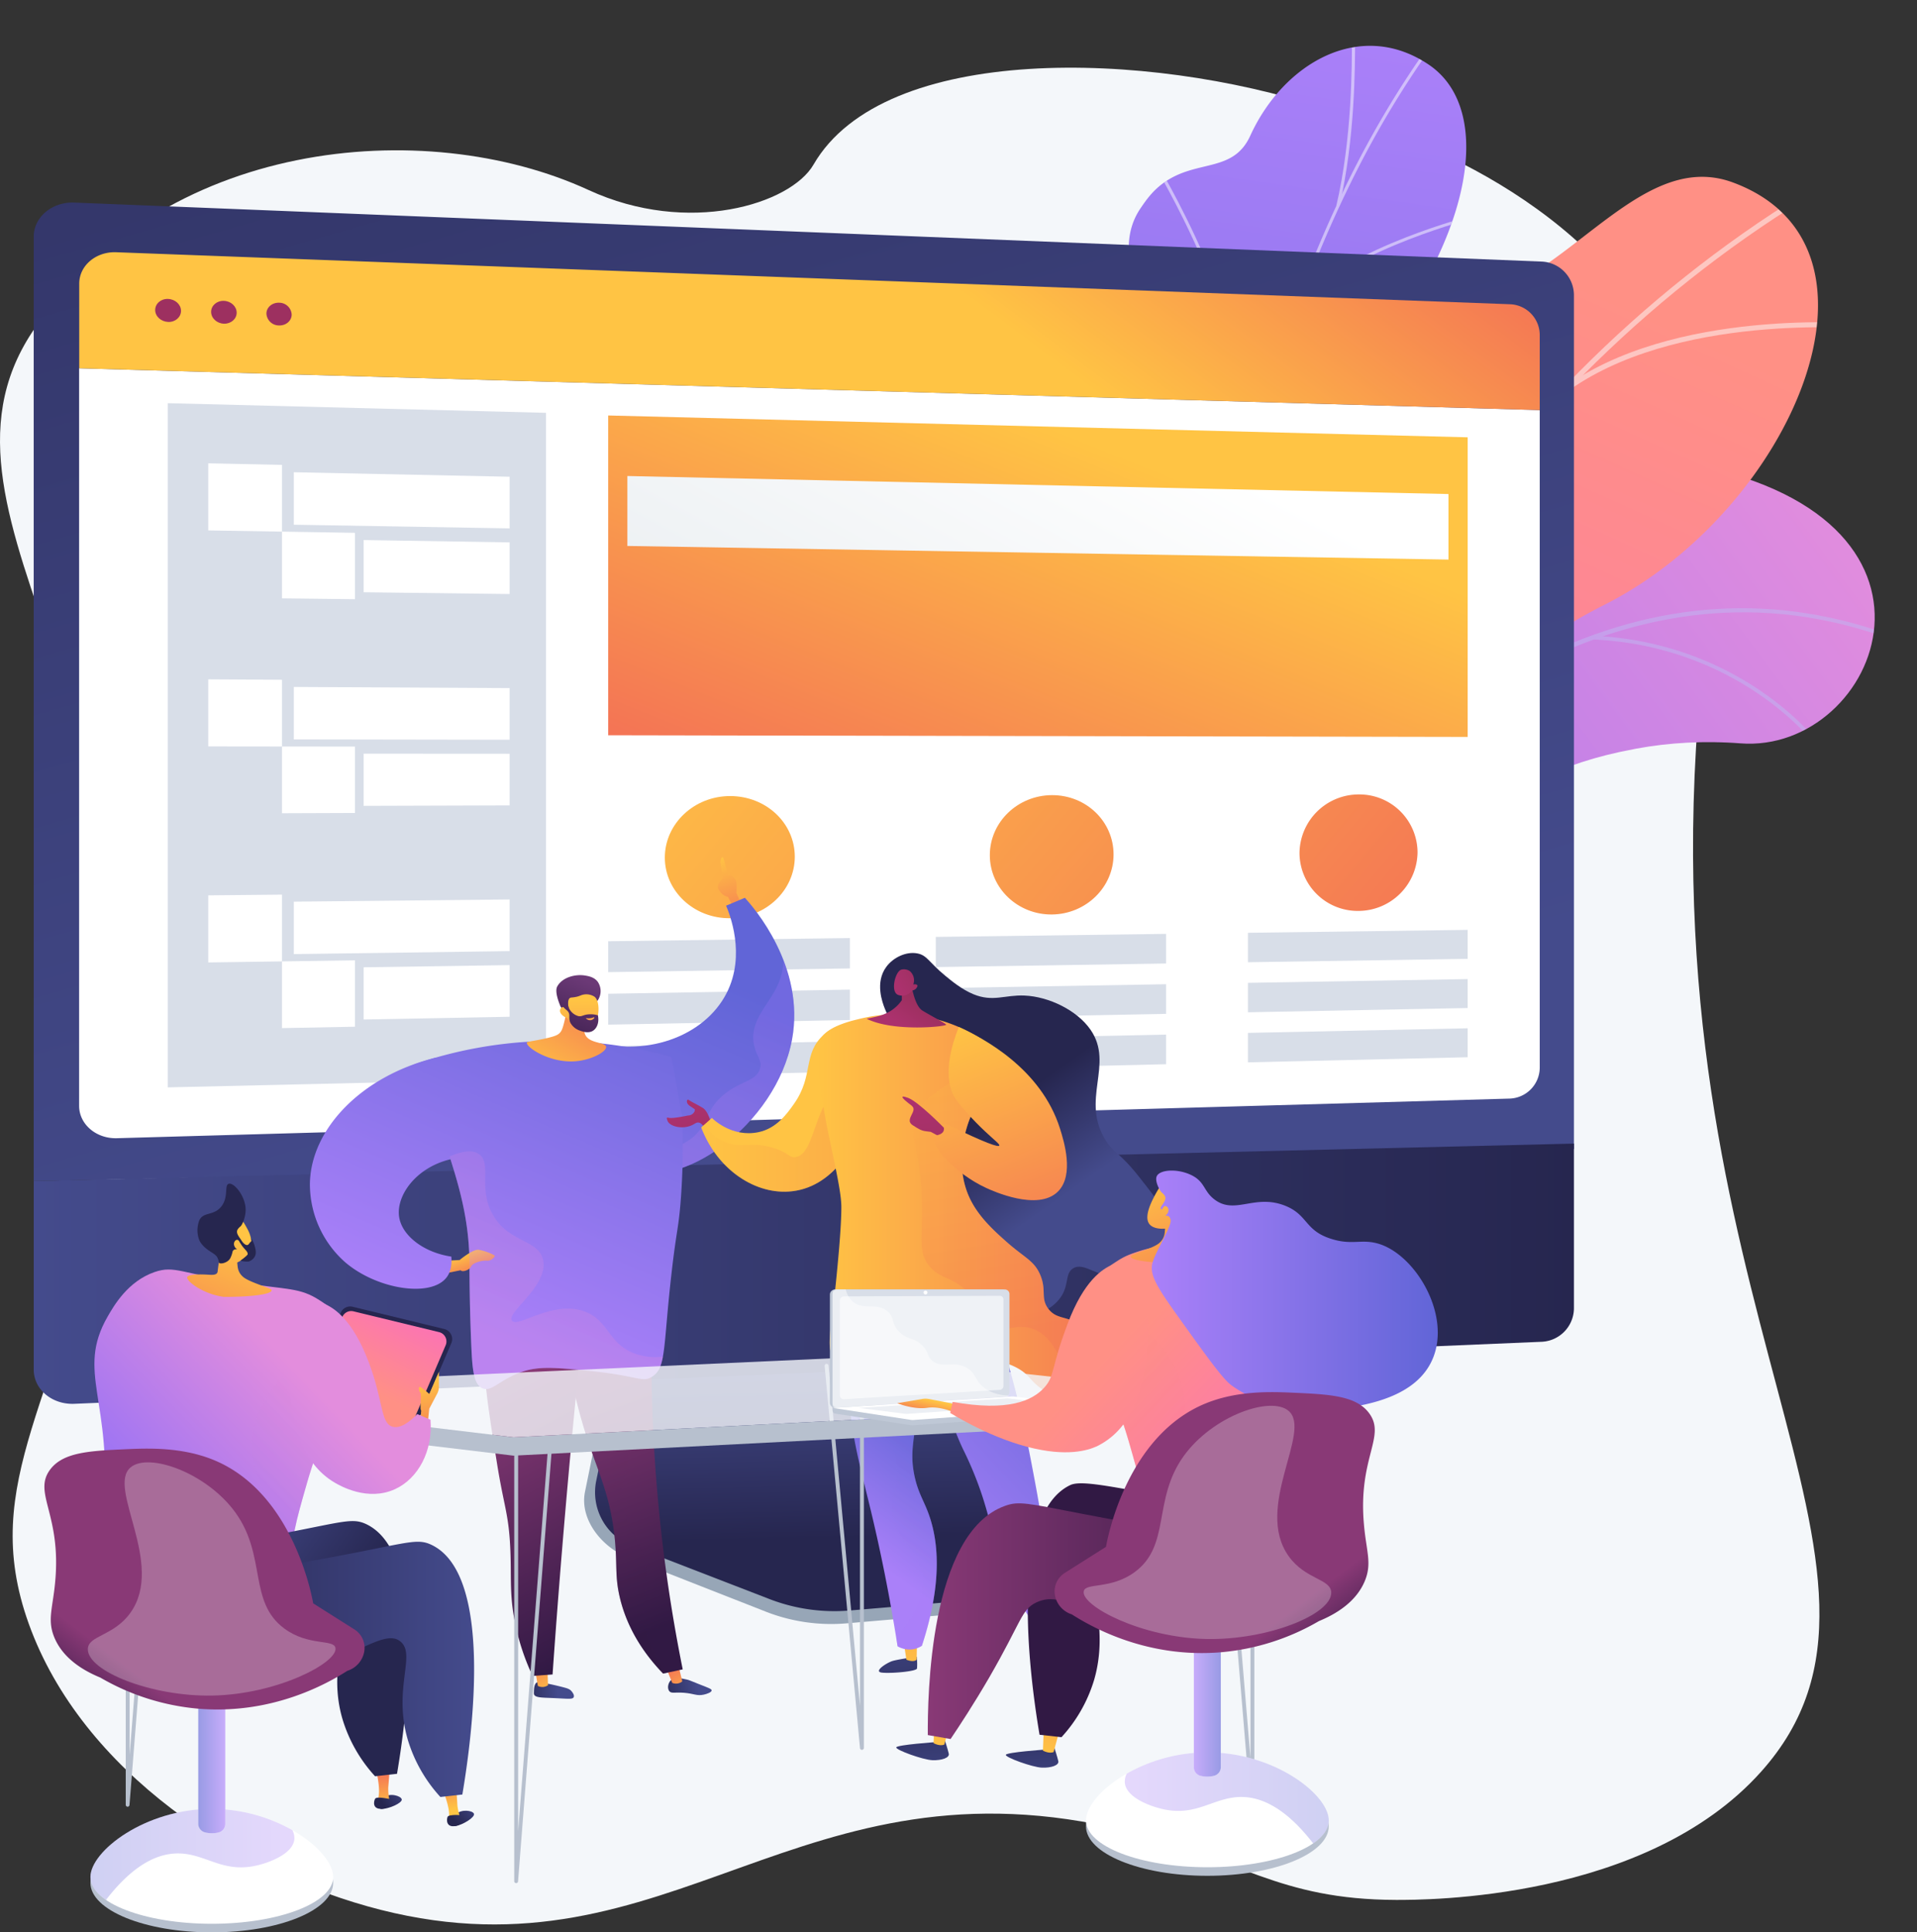 <svg xmlns="http://www.w3.org/2000/svg" xmlns:xlink="http://www.w3.org/1999/xlink" viewBox="0 0 841.27 847.83"><rect x="0" y="0" width="841.27" height="847.83" fill="#333333" stroke="none"/><defs><style>.cls-1{fill:none;}.cls-2{isolation:isolate;}.cls-3,.cls-65{fill:#f4f7fa;}.cls-4{clip-path:url(#clip-path);}.cls-5{fill:url(#linear-gradient);}.cls-6{opacity:0.5;}.cls-26,.cls-6,.cls-85,.cls-88{mix-blend-mode:soft-light;}.cls-7{fill:#beb8f2;}.cls-8{fill:url(#linear-gradient-2);}.cls-9{clip-path:url(#clip-path-2);}.cls-10{fill:#fcfdfe;}.cls-11{fill:url(#linear-gradient-3);}.cls-12{clip-path:url(#clip-path-3);}.cls-13{fill:#97a6b7;}.cls-14{fill:url(#linear-gradient-4);}.cls-15{fill:url(#linear-gradient-5);}.cls-16,.cls-26,.cls-85,.cls-88{fill:#fff;}.cls-17{fill:url(#linear-gradient-6);}.cls-18{fill:#9d3060;}.cls-19{fill:url(#linear-gradient-7);}.cls-20,.cls-89{fill:#d8dee8;}.cls-21{fill:url(#linear-gradient-8);}.cls-22{fill:url(#linear-gradient-9);}.cls-23{fill:url(#linear-gradient-10);}.cls-24{fill:url(#linear-gradient-11);}.cls-25{fill:url(#linear-gradient-12);}.cls-27{fill:url(#linear-gradient-13);}.cls-28{fill:url(#linear-gradient-14);}.cls-29{fill:url(#linear-gradient-15);}.cls-30{fill:url(#linear-gradient-16);}.cls-31{fill:url(#linear-gradient-17);}.cls-32{fill:url(#linear-gradient-18);}.cls-33{fill:url(#linear-gradient-19);}.cls-101,.cls-103,.cls-34,.cls-36,.cls-45,.cls-55,.cls-56,.cls-58,.cls-78,.cls-82{opacity:0.3;}.cls-101,.cls-103,.cls-104,.cls-34,.cls-36,.cls-45,.cls-55,.cls-56,.cls-58,.cls-78,.cls-82,.cls-83{mix-blend-mode:multiply;}.cls-34{fill:url(#linear-gradient-20);}.cls-35{fill:url(#linear-gradient-21);}.cls-36{fill:url(#linear-gradient-22);}.cls-37{fill:url(#linear-gradient-23);}.cls-38{fill:url(#linear-gradient-24);}.cls-39{fill:url(#linear-gradient-25);}.cls-40{fill:url(#linear-gradient-26);}.cls-41{fill:url(#linear-gradient-27);}.cls-42{fill:url(#linear-gradient-28);}.cls-43{fill:url(#linear-gradient-29);}.cls-44{fill:url(#linear-gradient-30);}.cls-45{fill:url(#linear-gradient-31);}.cls-46{fill:url(#linear-gradient-32);}.cls-47{fill:url(#linear-gradient-33);}.cls-48{fill:url(#linear-gradient-34);}.cls-49{fill:url(#linear-gradient-35);}.cls-50{fill:url(#linear-gradient-36);}.cls-51{fill:url(#linear-gradient-37);}.cls-52{fill:url(#linear-gradient-38);}.cls-53{fill:url(#linear-gradient-39);}.cls-54{fill:url(#linear-gradient-40);}.cls-55{fill:url(#linear-gradient-41);}.cls-56{fill:url(#linear-gradient-42);}.cls-57{fill:url(#linear-gradient-43);}.cls-59{fill:url(#linear-gradient-44);}.cls-60{fill:url(#linear-gradient-45);}.cls-61{fill:url(#linear-gradient-46);}.cls-62{fill:url(#linear-gradient-47);}.cls-63{fill:url(#linear-gradient-48);}.cls-64{fill:#b7c0ce;}.cls-65{opacity:0.81;}.cls-66{fill:url(#linear-gradient-49);}.cls-67{fill:url(#linear-gradient-50);}.cls-68{fill:url(#linear-gradient-51);}.cls-69{fill:url(#linear-gradient-52);}.cls-70{fill:url(#linear-gradient-53);}.cls-71{fill:url(#linear-gradient-54);}.cls-72{fill:#26264f;}.cls-73{fill:url(#linear-gradient-55);}.cls-74{fill:url(#linear-gradient-56);}.cls-75{fill:url(#linear-gradient-57);}.cls-76{fill:url(#linear-gradient-58);}.cls-77{fill:url(#linear-gradient-59);}.cls-78{fill:url(#linear-gradient-60);}.cls-79{fill:url(#linear-gradient-61);}.cls-80{fill:url(#linear-gradient-62);}.cls-81{fill:url(#linear-gradient-63);}.cls-82{fill:url(#linear-gradient-64);}.cls-104,.cls-83{opacity:0.65;}.cls-83{fill:url(#linear-gradient-65);}.cls-84{fill:url(#linear-gradient-66);}.cls-85{opacity:0.26;}.cls-86{fill:#bfc8d6;}.cls-87{fill:#eff2f6;}.cls-88{opacity:0.48;}.cls-89{opacity:0.47;}.cls-90{fill:url(#linear-gradient-67);}.cls-91{fill:url(#linear-gradient-68);}.cls-92{fill:url(#linear-gradient-69);}.cls-93{fill:url(#linear-gradient-70);}.cls-94{fill:url(#linear-gradient-71);}.cls-95{fill:url(#linear-gradient-72);}.cls-96{fill:url(#linear-gradient-73);}.cls-97{fill:url(#linear-gradient-74);}.cls-98{fill:url(#linear-gradient-75);}.cls-99{fill:url(#linear-gradient-76);}.cls-100{fill:url(#linear-gradient-77);}.cls-101{fill:url(#linear-gradient-78);}.cls-102{fill:url(#linear-gradient-79);}.cls-103{fill:url(#linear-gradient-80);}.cls-104{fill:url(#linear-gradient-81);}.cls-105{fill:url(#linear-gradient-82);}</style><clipPath id="clip-path" transform="translate(0 20.12)"><path class="cls-1" d="M428.51,508.17l63.25,43.2s34.06-24.31,34.2-57.79c.29-68.32,60.11-63.3,85.47-64.95,38.26-2.48,70.89-21.35,42.58-58.61s47.33-68.9,109.69-64c61,4.79,104.76-100.93-26.37-123.42C659,169.16,625.16,238.79,599.7,269.89s-76.49.24-87.25,52.13c-9.19,44.31.93,88.12-36.11,97.6S419,454.23,428.51,508.17Z"></path></clipPath><linearGradient id="linear-gradient" x1="4787.89" y1="-80.7" x2="4635.39" y2="352.7" gradientTransform="matrix(0.83, 0.56, -0.56, 0.83, -3206.99, -2417.23)" gradientUnits="userSpaceOnUse"><stop offset="0" stop-color="#e38ddd"></stop><stop offset="1" stop-color="#9571f6"></stop></linearGradient><linearGradient id="linear-gradient-2" x1="-873.27" y1="8.27" x2="-681.28" y2="512.73" gradientTransform="matrix(-0.98, 0.22, 0.22, 0.98, -285.9, 175.19)" gradientUnits="userSpaceOnUse"><stop offset="0" stop-color="#aa80f9"></stop><stop offset="1" stop-color="#6165d7"></stop></linearGradient><clipPath id="clip-path-2" transform="translate(0 20.12)"><path class="cls-1" d="M578.51,447.77l-68.57,2.75S479.77,411,499.71,392.58s-2.28-58.26-11.45-80.83c-24.87-61.24,50.34-76.16,25.2-157.32-6.69-21.59-27.26-60.57-12.9-83.29,16.37-25.89,38.73-11.28,48.08-31.71C563.24,7.5,597-12,627,8.24c29.63,20,19.54,79.05-32.6,138.92C562.2,194,564.76,204.54,576,228.91,583.9,246,616.58,287,596.24,312.78s-34.06,51.29-17.79,68.49C603.21,407.45,578.51,447.77,578.51,447.77Z"></path></clipPath><linearGradient id="linear-gradient-3" x1="4794.03" y1="-320.27" x2="5052.49" y2="105.23" gradientTransform="matrix(-0.99, 0.12, 0.12, 0.99, 5493.48, -149.08)" gradientUnits="userSpaceOnUse"><stop offset="0" stop-color="#ff9085"></stop><stop offset="1" stop-color="#fb6fbb"></stop></linearGradient><clipPath id="clip-path-3" transform="translate(0 20.12)"><path class="cls-1" d="M593.4,481.52l-108.26,12c-8.1-13.77-19.47-39.55,2.37-48.63,30.35-12.62,24.17-65.05,13.08-82.54-13.74-21.65-44.63-72.68,2-92.89,38.79-16.83,67.47-20.21,63.79-69.61s20.65-83.38,68.2-86c50-2.79,82.48-69.93,125.91-53.88,75.67,28,25.82,143.69-56.2,185.19s-28.7,65-21,104.85c10.44,54.46-69.66,52-87.56,76C581.63,444.76,587.74,467.7,593.4,481.52Z"></path></clipPath><linearGradient id="linear-gradient-4" x1="382.36" y1="571.89" x2="384.55" y2="654.25" gradientUnits="userSpaceOnUse"><stop offset="0" stop-color="#444b8c"></stop><stop offset="1" stop-color="#26264f"></stop></linearGradient><linearGradient id="linear-gradient-5" x1="400.29" y1="469.5" x2="158.27" y2="-380.18" xlink:href="#linear-gradient-4"></linearGradient><linearGradient id="linear-gradient-6" x1="389.38" y1="84.09" x2="485.14" y2="-44.54" gradientUnits="userSpaceOnUse"><stop offset="0" stop-color="#ffc444"></stop><stop offset="1" stop-color="#f36f56"></stop></linearGradient><linearGradient id="linear-gradient-7" x1="14.8" y1="538.73" x2="690.72" y2="538.73" xlink:href="#linear-gradient-4"></linearGradient><linearGradient id="linear-gradient-8" x1="479.01" y1="194.4" x2="400.99" y2="388.13" xlink:href="#linear-gradient-6"></linearGradient><linearGradient id="linear-gradient-9" x1="483.72" y1="174.7" x2="398.02" y2="334.02" gradientUnits="userSpaceOnUse"><stop offset="0" stop-color="#fff"></stop><stop offset="1" stop-color="#ebeff2"></stop></linearGradient><linearGradient id="linear-gradient-10" x1="253.5" y1="299.99" x2="545.28" y2="544.52" xlink:href="#linear-gradient-6"></linearGradient><linearGradient id="linear-gradient-11" x1="319.16" y1="235.65" x2="599.81" y2="470.86" xlink:href="#linear-gradient-6"></linearGradient><linearGradient id="linear-gradient-12" x1="383.84" y1="176.05" x2="654.11" y2="402.56" xlink:href="#linear-gradient-6"></linearGradient><linearGradient id="linear-gradient-13" x1="314.99" y1="355.63" x2="325.93" y2="389.02" xlink:href="#linear-gradient-6"></linearGradient><linearGradient id="linear-gradient-14" x1="228.02" y1="609.32" x2="315" y2="408.36" gradientTransform="matrix(1, 0, 0, 1, 0, 0)" xlink:href="#linear-gradient-2"></linearGradient><linearGradient id="linear-gradient-15" x1="1686.09" y1="706.35" x2="1703.48" y2="706.35" gradientTransform="matrix(-1, 0.09, 0.09, 1, 1867.56, -133.94)" xlink:href="#linear-gradient-4"></linearGradient><linearGradient id="linear-gradient-16" x1="1233.18" y1="676.83" x2="1240.81" y2="661.04" gradientTransform="matrix(-1, 0.07, 0.07, 1, 1424.88, -39.26)" xlink:href="#linear-gradient-6"></linearGradient><linearGradient id="linear-gradient-17" x1="1393.58" y1="599.41" x2="1412.06" y2="599.41" gradientTransform="matrix(-0.98, 0.21, 0.21, 0.98, 1545.19, -165.02)" xlink:href="#linear-gradient-4"></linearGradient><linearGradient id="linear-gradient-18" x1="1264.84" y1="634.09" x2="1272.63" y2="617.97" gradientTransform="matrix(-0.99, 0.15, 0.15, 0.99, 1459.63, -91.04)" xlink:href="#linear-gradient-6"></linearGradient><linearGradient id="linear-gradient-19" x1="649.75" y1="656.08" x2="600.48" y2="545.01" gradientTransform="translate(-306.82 -2.29) rotate(3.06)" gradientUnits="userSpaceOnUse"><stop offset="0" stop-color="#311944"></stop><stop offset="1" stop-color="#893976"></stop></linearGradient><linearGradient id="linear-gradient-20" x1="642.11" y1="659.47" x2="592.84" y2="548.4" xlink:href="#linear-gradient-19"></linearGradient><linearGradient id="linear-gradient-21" x1="307.1" y1="651.14" x2="257.82" y2="540.07" gradientTransform="translate(-72.23 65.39) rotate(-3.98)" xlink:href="#linear-gradient-19"></linearGradient><linearGradient id="linear-gradient-22" x1="241.56" y1="615.18" x2="328.53" y2="414.21" gradientTransform="matrix(1, 0, 0, 1, 0, 0)" xlink:href="#linear-gradient"></linearGradient><linearGradient id="linear-gradient-23" x1="213.11" y1="565.63" x2="288.45" y2="391.55" gradientTransform="matrix(1, 0, 0, 1, 0, 0)" xlink:href="#linear-gradient-2"></linearGradient><linearGradient id="linear-gradient-24" x1="886.05" y1="247.53" x2="887.99" y2="195.87" gradientTransform="translate(-442.91 -161.35) rotate(26.56)" xlink:href="#linear-gradient-6"></linearGradient><linearGradient id="linear-gradient-25" x1="767.1" y1="247.23" x2="753.95" y2="213.83" gradientTransform="matrix(-1, -0.05, -0.05, 1, 1019.94, 233.42)" gradientUnits="userSpaceOnUse"><stop offset="0" stop-color="#311944"></stop><stop offset="1" stop-color="#6b3976"></stop></linearGradient><linearGradient id="linear-gradient-26" x1="-44.33" y1="194.48" x2="-44.94" y2="243.2" gradientTransform="matrix(1, -0.01, 0.01, 1, 296.28, 223.84)" xlink:href="#linear-gradient-6"></linearGradient><linearGradient id="linear-gradient-27" x1="763.09" y1="248.83" x2="749.92" y2="215.4" xlink:href="#linear-gradient-25"></linearGradient><linearGradient id="linear-gradient-28" x1="750.2" y1="228.69" x2="750.89" y2="234.79" gradientTransform="matrix(-1, -0.05, -0.05, 1, 1019.94, 233.42)" gradientUnits="userSpaceOnUse"><stop offset="0" stop-color="#ffc444"></stop><stop offset="1" stop-color="#f36f56"></stop></linearGradient><linearGradient id="linear-gradient-29" x1="204.41" y1="529.5" x2="207.9" y2="540.17" xlink:href="#linear-gradient-6"></linearGradient><linearGradient id="linear-gradient-30" x1="155.38" y1="540.64" x2="230.72" y2="366.57" gradientTransform="matrix(1, 0, 0, 1, 0, 0)" xlink:href="#linear-gradient-2"></linearGradient><linearGradient id="linear-gradient-31" x1="226.96" y1="571.62" x2="302.29" y2="397.55" gradientTransform="matrix(1, 0, 0, 1, 0, 0)" xlink:href="#linear-gradient"></linearGradient><linearGradient id="linear-gradient-32" x1="392.48" y1="681.76" x2="396.39" y2="752.06" xlink:href="#linear-gradient-4"></linearGradient><linearGradient id="linear-gradient-33" x1="399.86" y1="716.4" x2="397.78" y2="621.48" xlink:href="#linear-gradient-6"></linearGradient><linearGradient id="linear-gradient-34" x1="463.17" y1="677.83" x2="467.08" y2="748.13" xlink:href="#linear-gradient-4"></linearGradient><linearGradient id="linear-gradient-35" x1="462.1" y1="715.04" x2="460.02" y2="620.12" xlink:href="#linear-gradient-6"></linearGradient><linearGradient id="linear-gradient-36" x1="369.72" y1="654.71" x2="409.14" y2="601.8" gradientTransform="matrix(1, 0, 0, 1, 0, 0)" xlink:href="#linear-gradient-2"></linearGradient><linearGradient id="linear-gradient-37" x1="-128.38" y1="304.98" x2="-114.07" y2="392.51" gradientTransform="translate(367.7 143.7) rotate(-11.19)" gradientUnits="userSpaceOnUse"><stop offset="0" stop-color="#ab316d"></stop><stop offset="1" stop-color="#792d3d"></stop></linearGradient><linearGradient id="linear-gradient-38" x1="399.01" y1="661.28" x2="491.33" y2="575.17" gradientTransform="matrix(1, 0, 0, 1, 0, 0)" xlink:href="#linear-gradient-2"></linearGradient><linearGradient id="linear-gradient-39" x1="397.08" y1="465.99" x2="471.13" y2="465.99" xlink:href="#linear-gradient-6"></linearGradient><linearGradient id="linear-gradient-40" x1="463.51" y1="507.13" x2="436.17" y2="468.4" xlink:href="#linear-gradient-4"></linearGradient><linearGradient id="linear-gradient-41" x1="374.75" y1="658.46" x2="414.17" y2="605.55" gradientTransform="matrix(1, 0, 0, 1, 0, 0)" xlink:href="#linear-gradient-2"></linearGradient><linearGradient id="linear-gradient-42" x1="307.75" y1="475.1" x2="381.8" y2="475.1" xlink:href="#linear-gradient-6"></linearGradient><linearGradient id="linear-gradient-43" x1="358.64" y1="511.03" x2="506.59" y2="511.03" xlink:href="#linear-gradient-6"></linearGradient><linearGradient id="linear-gradient-44" x1="434.01" y1="425.09" x2="456.57" y2="563.08" xlink:href="#linear-gradient-6"></linearGradient><linearGradient id="linear-gradient-45" x1="417.85" y1="429.98" x2="463.85" y2="541.31" xlink:href="#linear-gradient-6"></linearGradient><linearGradient id="linear-gradient-46" x1="396.5" y1="430.03" x2="420.62" y2="395.02" gradientTransform="matrix(1, 0, 0, 1, 0, 0)" xlink:href="#linear-gradient-37"></linearGradient><linearGradient id="linear-gradient-47" x1="394.31" y1="412.27" x2="432.43" y2="389.32" gradientTransform="matrix(1, 0, 0, 1, 0, 0)" xlink:href="#linear-gradient-37"></linearGradient><linearGradient id="linear-gradient-48" x1="404.7" y1="465.36" x2="421.68" y2="569.21" gradientTransform="matrix(1, 0, 0, 1, 0, 0)" xlink:href="#linear-gradient-37"></linearGradient><linearGradient id="linear-gradient-49" x1="2512.26" y1="981.34" x2="2522.17" y2="990.16" gradientTransform="matrix(-0.99, -0.14, -0.14, 0.99, 2804.12, 144.87)" xlink:href="#linear-gradient-4"></linearGradient><linearGradient id="linear-gradient-50" x1="2062.19" y1="1183.67" x2="2062.19" y2="1166.4" gradientTransform="matrix(-1, 0.05, 0.05, 1, 2169.44, -512.76)" xlink:href="#linear-gradient-6"></linearGradient><linearGradient id="linear-gradient-51" x1="2513.25" y1="980.22" x2="2523.17" y2="989.04" gradientTransform="matrix(-0.99, -0.14, -0.14, 0.99, 2804.12, 144.87)" xlink:href="#linear-gradient-4"></linearGradient><linearGradient id="linear-gradient-52" x1="2668.24" y1="770.86" x2="2678.15" y2="779.68" gradientTransform="matrix(-1, 0, 0, 1, 2878.39, 0)" xlink:href="#linear-gradient-4"></linearGradient><linearGradient id="linear-gradient-53" x1="2248.79" y1="902.12" x2="2248.79" y2="884.85" gradientTransform="matrix(-0.98, 0.19, 0.19, 0.98, 2233.18, -538.13)" xlink:href="#linear-gradient-6"></linearGradient><linearGradient id="linear-gradient-54" x1="2669.24" y1="769.74" x2="2679.15" y2="778.56" gradientTransform="matrix(-1, 0, 0, 1, 2878.39, 0)" xlink:href="#linear-gradient-4"></linearGradient><linearGradient id="linear-gradient-55" x1="107.51" y1="589.58" x2="88.02" y2="551.11" gradientTransform="matrix(-1, 0, 0, 1, 269.31, 0)" xlink:href="#linear-gradient-3"></linearGradient><linearGradient id="linear-gradient-56" x1="82.19" y1="585.47" x2="76.13" y2="613.14" gradientTransform="matrix(-1, 0, 0, 1, 269.31, 0)" xlink:href="#linear-gradient-6"></linearGradient><linearGradient id="linear-gradient-57" x1="136.95" y1="583.09" x2="207.04" y2="650.02" gradientTransform="matrix(-1, 0, 0, 1, 269.31, 0)" xlink:href="#linear-gradient"></linearGradient><linearGradient id="linear-gradient-58" x1="3490.41" y1="504.63" x2="3534.14" y2="559.64" gradientTransform="matrix(-0.97, 0.26, 0.26, 0.97, 3357.79, -876.36)" xlink:href="#linear-gradient-6"></linearGradient><linearGradient id="linear-gradient-59" x1="3492.51" y1="501.86" x2="3541.32" y2="563.28" gradientTransform="matrix(-0.97, 0.26, 0.26, 0.97, 3357.79, -876.36)" xlink:href="#linear-gradient-6"></linearGradient><linearGradient id="linear-gradient-60" x1="111.08" y1="610.19" x2="181.17" y2="677.12" gradientTransform="matrix(-1, 0, 0, 1, 269.31, 0)" xlink:href="#linear-gradient"></linearGradient><linearGradient id="linear-gradient-61" x1="121.55" y1="599.22" x2="191.65" y2="666.15" gradientTransform="matrix(-1, 0, 0, 1, 269.31, 0)" xlink:href="#linear-gradient"></linearGradient><linearGradient id="linear-gradient-62" x1="185.18" y1="662.07" x2="127.72" y2="703.11" gradientTransform="matrix(-1, 0, 0, 1, 269.31, 0)" xlink:href="#linear-gradient-4"></linearGradient><linearGradient id="linear-gradient-63" x1="61.26" y1="712.32" x2="203.55" y2="712.32" gradientTransform="matrix(-1, 0, 0, 1, 269.31, 0)" xlink:href="#linear-gradient-4"></linearGradient><linearGradient id="linear-gradient-64" x1="-323.72" y1="793.52" x2="-234.2" y2="793.52" gradientTransform="matrix(-1, 0, 0, 1, -194.52, 0)" xlink:href="#linear-gradient-2"></linearGradient><linearGradient id="linear-gradient-65" x1="-293.39" y1="752.15" x2="-281.55" y2="752.15" gradientTransform="matrix(-1, 0, 0, 1, -194.52, 0)" xlink:href="#linear-gradient-2"></linearGradient><linearGradient id="linear-gradient-66" x1="-228.67" y1="739.56" x2="-250.39" y2="711.26" gradientTransform="matrix(-1, 0, 0, 1, -194.52, 0)" xlink:href="#linear-gradient-19"></linearGradient><linearGradient id="linear-gradient-67" x1="1076.98" y1="723.14" x2="1080.82" y2="772.06" gradientTransform="translate(-626.26)" gradientUnits="userSpaceOnUse"><stop offset="0" stop-color="#26264f"></stop><stop offset="1" stop-color="#444b8c"></stop></linearGradient><linearGradient id="linear-gradient-68" x1="-5.8" y1="757.08" x2="-6.61" y2="698.57" gradientTransform="translate(594.92 5.21) rotate(9.85)" xlink:href="#linear-gradient-6"></linearGradient><linearGradient id="linear-gradient-69" x1="1028.91" y1="719.87" x2="1032.75" y2="768.79" xlink:href="#linear-gradient-67"></linearGradient><linearGradient id="linear-gradient-70" x1="-53.72" y1="762.08" x2="-54.53" y2="703.57" gradientTransform="translate(594.92 5.21) rotate(9.85)" xlink:href="#linear-gradient-6"></linearGradient><linearGradient id="linear-gradient-71" x1="546.37" y1="619.27" x2="524.43" y2="651.93" gradientUnits="userSpaceOnUse"><stop offset="0" stop-color="#893976"></stop><stop offset="1" stop-color="#311944"></stop></linearGradient><linearGradient id="linear-gradient-72" x1="407.15" y1="691.17" x2="564.66" y2="691.17" xlink:href="#linear-gradient-71"></linearGradient><linearGradient id="linear-gradient-73" x1="491.38" y1="572.97" x2="561.49" y2="639.91" gradientTransform="matrix(1, 0, 0, 1, 0, 0)" xlink:href="#linear-gradient-3"></linearGradient><linearGradient id="linear-gradient-74" x1="407.55" y1="594.01" x2="405.95" y2="601.31" xlink:href="#linear-gradient-6"></linearGradient><linearGradient id="linear-gradient-75" x1="3821.04" y1="401.18" x2="3864.76" y2="456.19" gradientTransform="translate(-3088.48 -876.36) rotate(14.93)" xlink:href="#linear-gradient-6"></linearGradient><linearGradient id="linear-gradient-76" x1="505.45" y1="546.14" x2="630.95" y2="546.14" gradientTransform="matrix(1, 0, 0, 1, 0, 0)" xlink:href="#linear-gradient-2"></linearGradient><linearGradient id="linear-gradient-77" x1="3823.13" y1="398.41" x2="3871.95" y2="459.83" gradientTransform="translate(-3088.48 -876.36) rotate(14.93)" xlink:href="#linear-gradient-6"></linearGradient><linearGradient id="linear-gradient-78" x1="472.2" y1="593.05" x2="542.29" y2="659.98" gradientTransform="matrix(1, 0, 0, 1, 0, 0)" xlink:href="#linear-gradient-3"></linearGradient><linearGradient id="linear-gradient-79" x1="475.35" y1="585.2" x2="554.86" y2="661.12" gradientTransform="matrix(1, 0, 0, 1, 0, 0)" xlink:href="#linear-gradient-3"></linearGradient><linearGradient id="linear-gradient-80" x1="567.93" y1="768.7" x2="657.44" y2="768.7" gradientTransform="translate(-74.33)" xlink:href="#linear-gradient-2"></linearGradient><linearGradient id="linear-gradient-81" x1="598.26" y1="727.33" x2="610.1" y2="727.33" gradientTransform="translate(-74.33)" xlink:href="#linear-gradient-2"></linearGradient><linearGradient id="linear-gradient-82" x1="662.98" y1="714.74" x2="641.26" y2="686.44" gradientTransform="translate(-74.33)" xlink:href="#linear-gradient-19"></linearGradient></defs><g class="cls-2"><g id="Layer_2" data-name="Layer 2"><g id="Metaphor_illustration" data-name="Metaphor illustration"><path class="cls-3" d="M258.31,63.26c-72-33.17-188.22-22.48-244.2,62.35C-40.78,208.79,84.82,301.94,47.24,491.8,27,593.9-9.95,629.44,12.62,692.3,35.9,757.15,105,802.08,167,817.8c127.93,32.43,183.66-70.12,327.44-34.62,49.48,12.22,66.33,30.15,118.29,30.29,12.44,0,109.42.4,160.12-56.25,78.65-87.89-51.38-204.27-26.69-474,4.12-45.07,12.67-95.52-15.15-148.12-38.54-72.89-119.71-97.73-151-108-76.09-25-192-28.55-223,25C347,69.44,302.06,83.42,258.31,63.26Z" transform="translate(0 20.12)"></path><g class="cls-4"><path class="cls-5" d="M428.51,508.17l63.25,43.2s34.06-24.31,34.2-57.79c.29-68.32,60.11-63.3,85.47-64.95,38.26-2.48,66.46-20.18,47.65-57-21.28-41.68,42.26-70.5,104.62-65.6,61,4.79,104.76-100.93-26.37-123.42C659,169.16,625.16,238.79,599.7,269.89s-76.49.24-87.25,52.13c-9.19,44.31.93,88.12-36.11,97.6S419,454.23,428.51,508.17Z" transform="translate(0 20.12)"></path><g class="cls-6"><path class="cls-7" d="M451.87,532.74l1.48.65c.41-.91,41.44-92.4,109.46-170.84,62.67-72.26,161.74-147.89,277.82-97.89l.64-1.49c-51.68-22.26-104.33-21.9-156.5,1.06-41.68,18.35-83.13,51.08-123.2,97.29C493.39,440.14,452.28,531.82,451.87,532.74Z" transform="translate(0 20.12)"></path><path class="cls-7" d="M663.38,274.77l1.44.74c24.63-47.85,84.22-99,84.82-99.53l-1-1.23C748,175.26,688.16,226.64,663.38,274.77Z" transform="translate(0 20.12)"></path><path class="cls-7" d="M698.56,260.42c64.08,2.7,96.9,44.82,97.22,45.25l1.29-1c-.33-.43-33.58-43.15-98.44-45.88Z" transform="translate(0 20.12)"></path><path class="cls-7" d="M521.13,416.25c57.93-52.75,154.1-9.71,155-9.21l.87-1.36c-.84-.57-98.51-43.84-157,9.38Z" transform="translate(0 20.12)"></path><path class="cls-7" d="M538.94,389.3l1.5.62c19.2-46.16-5.65-103.92-5.9-104.5l-1.48.65C533.31,286.64,557.88,343.78,538.94,389.3Z" transform="translate(0 20.12)"></path><path class="cls-7" d="M460.12,519.14C478.78,496,527,500.45,527.5,500.49l.16-1.6c-2-.21-49.58-4.64-68.8,19.24Z" transform="translate(0 20.12)"></path><path class="cls-7" d="M469.55,497.34,471,498c9.81-21.39-4.57-62.51-9.29-76-.67-1.91-1.25-3.56-1.29-3.87l-1.6.2a34.83,34.83,0,0,0,1.36,4.2C464.87,435.89,479.09,476.55,469.55,497.34Z" transform="translate(0 20.12)"></path></g></g><path class="cls-8" d="M578.45,381.27c14.23,15.05,11.31,34.92,6.94,49a21.44,21.44,0,0,0-4.67,2.33c-16.26,8.84-25.08,9.14-42.47,15.32-3.75,1.33-15.93,1.89-20.92,1.79l-9.3-.31s-28.26-38.39-8.32-56.79-2.28-58.26-11.45-80.83c-5.63-13.86-3.76-22-5-27.43-13.25-57.42-35.17-69.15-28-90.47,7.91-23.53,36.89-16,46.85-41.12,11.24-28.4-18.17-57.1-1.53-81.59,2.86-4.2,5.9-8.44,11.6-12.1,14.07-9,29.21-3.73,36.48-19.61C563.24,7.5,597-12,627,8.24c29.63,20,19.54,79.05-32.6,138.92C562.2,194,564.76,204.54,576,228.91,583.9,246,616.58,287,596.24,312.78S562.18,364.07,578.45,381.27Z" transform="translate(0 20.12)"></path><g class="cls-9"><g class="cls-6"><path class="cls-10" d="M547.7,446l-1.34.21c-1.26-7.4-2.42-14.88-3.47-22.24-7.74-54.46-9.71-107.69-5.85-158.23A598,598,0,0,1,559.3,142.37a515,515,0,0,1,35.33-89A425.43,425.43,0,0,1,627.32-.53c2-2.85,4.3-5.65,6.49-8.37,2.91-3.62,5.92-7.36,8.44-11.22l1.16.64c-2.56,3.92-5.59,7.68-8.52,11.32-2.17,2.71-4.42,5.5-6.44,8.32a425.13,425.13,0,0,0-32.6,53.76,513.39,513.39,0,0,0-35.23,88.77A596.12,596.12,0,0,0,538.4,265.76c-3.86,50.45-1.89,103.6,5.84,158C545.28,431.08,546.45,438.55,547.7,446Z" transform="translate(0 20.12)"></path><path class="cls-10" d="M548.73,190.64l-1.34-.18c9.25-53.58-38.61-134.33-39.1-135.14l1.2-.63C510,55.51,558.05,136.63,548.73,190.64Z" transform="translate(0 20.12)"></path><path class="cls-10" d="M537,342.42l-1.36,0c1.71-37,61.8-82.12,62.41-82.57l.84,1C598.27,261.25,538.66,306,537,342.42Z" transform="translate(0 20.12)"></path><path class="cls-10" d="M538,363.48l-1.35.19c-3.51-23.9-22.1-54.56-52.34-86.33-1.52-1.6-1.52-1.6-1.56-1.83l1.35-.21-.68.11.59-.33c.08.12.66.72,1.32,1.42C515.72,308.44,534.42,339.34,538,363.48Z" transform="translate(0 20.12)"></path><path class="cls-10" d="M545.62,432.4l-1.34-.17c4.43-26.38,41.32-46.65,41.69-46.85l.68,1.08C586.28,386.66,550,406.63,545.62,432.4Z" transform="translate(0 20.12)"></path><path class="cls-10" d="M545.76,446.6c-11.16-18.66-28.51-34.86-53-49.55l.75-1.07c24.71,14.81,42.2,31.16,53.47,50Z" transform="translate(0 20.12)"></path><path class="cls-10" d="M587.78,70.35l-1.32-.25c6.92-29.55,6.84-62,6.82-72.64,0-2.58,0-3.48.05-3.8l1.34.2c0,.24,0,1.71,0,3.58C594.66,8.13,594.74,40.66,587.78,70.35Z" transform="translate(0 20.12)"></path><path class="cls-10" d="M568.88,117l-1.18-.6c15-24.84,73.75-40.68,76.24-41.35l.36,1.22C643.69,76.39,583.58,92.59,568.88,117Z" transform="translate(0 20.12)"></path></g></g><path class="cls-11" d="M578.47,579.69c-4.7,0-2.07-24.61-19.18-53.63-4.27-7.25-24.84-48.42-59.32-45.57l-20.08,1.65c-7.5-14.29-11.93-29.15,7.62-37.28,30.35-12.62,24.17-65.05,13.08-82.54-13.74-21.65-44.63-72.68,2-92.89,38.79-16.83,67.47-20.21,63.79-69.61s20.65-83.38,68.2-86c50-2.79,82.48-69.93,125.91-53.88,75.67,28,25.82,143.69-56.2,185.19s-28.7,65-21,104.85a69.93,69.93,0,0,1,.25,16.59c-4.52,43.12-47.5,55.54-74.78,93.64C571.47,512.13,586.4,579.75,578.47,579.69Z" transform="translate(0 20.12)"></path><g class="cls-12"><g class="cls-6"><path class="cls-10" d="M540.43,471.09l-2.36-.17C551.49,308.47,648.39,153,791,65.09L792.25,67C650.28,154.46,553.79,309.32,540.43,471.09Z" transform="translate(0 20.12)"></path><path class="cls-10" d="M555.78,383.11l-2.34.27c-8.2-63.56-72.25-106.49-72.9-106.92l1.35-1.82C482.55,275.07,547.46,318.55,555.78,383.11Z" transform="translate(0 20.12)"></path><path class="cls-10" d="M543.76,441.27l-2.2-.82C566.68,380,689.74,357.75,691,357.53l.43,2.19C690.18,359.94,568.4,382,543.76,441.27Z" transform="translate(0 20.12)"></path><path class="cls-10" d="M621.31,235.87l-2.27-.64c15.52-49.37-26.22-117.82-26.65-118.5l2-1.12C594.86,116.3,637.11,185.58,621.31,235.87Z" transform="translate(0 20.12)"></path><path class="cls-10" d="M686.47,152.64,685,150.9c48.67-36.54,132.3-29,133.14-29l-.24,2.22C817.07,124.08,734.38,116.67,686.47,152.64Z" transform="translate(0 20.12)"></path></g></g><path class="cls-13" d="M458.56,651.55a34.26,34.26,0,0,1-22.72-25.8L419,542.16l-144.49,5.13-17.78,87.08c-2.49,12.2,7.48,24.44,19,28.93L336.09,687a78.67,78.67,0,0,0,35.34,5.13l127.75-10.93a7.94,7.94,0,0,0,7.17-7c.43-3.76,3-8-.51-9.17Z" transform="translate(0 20.12)"></path><path class="cls-14" d="M460,646.47A34,34,0,0,1,437.29,621l-16.87-82.54-141,5.07-17.76,86a25.16,25.16,0,0,0,15.57,28.56l60.38,23.35A79.22,79.22,0,0,0,373,686.48l127.62-10.79a7.87,7.87,0,0,0,1.79-15.33Z" transform="translate(0 20.12)"></path><path class="cls-15" d="M690.72,484V109.19a14.78,14.78,0,0,0-14.09-14.54l-644-25.89c-9.79-.39-17.84,6.38-17.84,15V498.07Z" transform="translate(0 20.12)"></path><path class="cls-16" d="M34.72,141.47V465.06c0,8.07,7.47,14.47,16.57,14.21l611.18-17.38a13.67,13.67,0,0,0,13.24-13.47V159.81Z" transform="translate(0 20.12)"></path><path class="cls-17" d="M675.71,159.81V126.69a13.54,13.54,0,0,0-13-13.32L51,90.55c-8.91-.33-16.23,5.87-16.23,13.78v37.14Z" transform="translate(0 20.12)"></path><path class="cls-18" d="M79.44,116.27c0,2.78-2.53,5-5.66,4.86s-5.68-2.44-5.68-5.23,2.54-5,5.68-4.86S79.44,113.49,79.44,116.27Z" transform="translate(0 20.12)"></path><path class="cls-18" d="M103.86,117.07c0,2.77-2.51,4.93-5.6,4.83s-5.61-2.42-5.61-5.19,2.51-4.94,5.61-4.83S103.86,114.31,103.86,117.07Z" transform="translate(0 20.12)"></path><path class="cls-18" d="M128,117.87c0,2.74-2.47,4.89-5.53,4.8a5.51,5.51,0,0,1-5.55-5.17c0-2.75,2.49-4.9,5.55-4.8A5.5,5.5,0,0,1,128,117.87Z" transform="translate(0 20.12)"></path><path class="cls-19" d="M14.8,498.07V580.8c0,8.67,8.05,15.43,17.84,15l644-27.22A14.82,14.82,0,0,0,690.72,554V481.63Z" transform="translate(0 20.12)"></path><polygon class="cls-20" points="239.61 473.24 73.61 477.09 73.61 176.9 239.61 181.13 239.61 473.24"></polygon><polygon class="cls-21" points="644.07 323.32 266.9 322.59 266.9 182.29 644.07 191.87 644.07 323.32"></polygon><polygon class="cls-22" points="635.66 245.51 275.32 239.54 275.32 208.85 635.66 216.76 635.66 245.51"></polygon><path class="cls-23" d="M348.79,355.75c0,14.73-12.67,26.82-28.38,27s-28.65-11.73-28.65-26.6,12.86-27,28.65-27S348.79,341,348.79,355.75Z" transform="translate(0 20.12)"></path><polygon class="cls-20" points="372.98 424.89 266.9 426.53 266.9 412.97 372.98 411.57 372.98 424.89"></polygon><polygon class="cls-20" points="372.98 447.52 266.9 449.57 266.9 436.01 372.98 434.2 372.98 447.52"></polygon><polygon class="cls-20" points="372.98 470.15 266.9 472.61 266.9 459.05 372.98 456.83 372.98 470.15"></polygon><path class="cls-24" d="M488.68,354.75c0,14.38-12.08,26.18-27,26.36s-27.3-11.45-27.3-26,12.25-26.32,27.3-26.36S488.68,340.37,488.68,354.75Z" transform="translate(0 20.12)"></path><polygon class="cls-20" points="511.73 422.74 410.66 424.3 410.66 411.07 511.73 409.74 511.73 422.74"></polygon><polygon class="cls-20" points="511.73 444.83 410.66 446.79 410.66 433.56 511.73 431.83 511.73 444.83"></polygon><polygon class="cls-20" points="511.73 466.93 410.66 469.27 410.66 456.05 511.73 453.93 511.73 466.93"></polygon><path class="cls-25" d="M622.08,353.81a26,26,0,0,1-25.8,25.73,25.52,25.52,0,0,1-26-25.37,26,26,0,0,1,26-25.73A25.52,25.52,0,0,1,622.08,353.81Z" transform="translate(0 20.12)"></path><polygon class="cls-20" points="644.07 420.69 547.66 422.18 547.66 409.26 644.07 407.99 644.07 420.69"></polygon><polygon class="cls-20" points="644.07 442.27 547.66 444.14 547.66 431.22 644.07 429.57 644.07 442.27"></polygon><polygon class="cls-20" points="644.07 463.86 547.66 466.1 547.66 453.18 644.07 451.16 644.07 463.86"></polygon><polygon class="cls-26" points="223.64 231.83 128.94 230.22 128.94 207.2 223.64 209.17 223.64 231.83"></polygon><polygon class="cls-26" points="223.64 260.63 159.59 259.85 159.59 236.95 223.64 237.97 223.64 260.63"></polygon><polygon class="cls-16" points="123.75 233.25 91.39 232.72 91.39 203.28 123.75 203.97 123.75 233.25"></polygon><polygon class="cls-16" points="155.77 262.9 123.75 262.53 123.75 233.25 155.77 233.78 155.77 262.9"></polygon><polygon class="cls-26" points="223.64 324.56 128.94 324.41 128.94 301.4 223.64 301.9 223.64 324.56"></polygon><polygon class="cls-26" points="223.64 353.37 159.59 353.57 159.59 330.67 223.64 330.71 223.64 353.37"></polygon><polygon class="cls-16" points="123.75 327.53 91.39 327.49 91.39 298.06 123.75 298.25 123.75 327.53"></polygon><polygon class="cls-16" points="155.77 356.69 123.75 356.81 123.75 327.53 155.77 327.56 155.77 356.69"></polygon><polygon class="cls-26" points="223.64 417.3 128.94 418.61 128.94 395.6 223.64 394.64 223.64 417.3"></polygon><polygon class="cls-26" points="223.64 446.1 159.59 447.3 159.59 424.4 223.64 423.44 223.64 446.1"></polygon><polygon class="cls-16" points="123.75 421.81 91.39 422.27 91.39 392.83 123.75 392.52 123.75 421.81"></polygon><polygon class="cls-16" points="155.77 450.47 123.75 451.08 123.75 421.81 155.77 421.35 155.77 450.47"></polygon><path class="cls-27" d="M321.89,378l-2.47-4.64a5.72,5.72,0,0,1-3.3-2.09l-1-1.63s-.52-1.7,1.35-3.55a1.89,1.89,0,0,0,.56-1.59c-.26-1.77-.78-5.38-.88-6.31a3.9,3.9,0,0,1,.45-1.92.46.46,0,0,1,.87.07l2,7.28a1.83,1.83,0,0,1,2.13.93,3.52,3.52,0,0,1,1.57,2.25,35.89,35.89,0,0,1,0,4.87l2.17,4.9Z" transform="translate(0 20.12)"></path><path class="cls-28" d="M318.64,377.25c1.35,3.14,8.91,21.45.19,38.43-9.72,18.95-35.87,28.86-62,20.31-.21,3.39-2.36,46.23,18.68,56.46,22.59,11,65.12-18.92,72.07-56.46,5.94-32.12-17-58.13-20.69-62.21Z" transform="translate(0 20.12)"></path><path class="cls-29" d="M235.31,718.25c-.9.83-1,2.77-1,4a3,3,0,0,0,.05,1.05c.54,1.42,3.36,1.4,7.8,1.58,7,.29,9.11.71,9.6-.36s-.89-2.52-1-2.69c-.8-.89-1.74-1.18-3.55-1.66-3.36-.88-5.61-1.33-6.3-1.47C236.62,717.86,235.9,717.71,235.31,718.25Z" transform="translate(0 20.12)"></path><path class="cls-30" d="M240.23,711.26l.27,8a4.31,4.31,0,0,1-4.46.31l-1.38-7.9Z" transform="translate(0 20.12)"></path><path class="cls-31" d="M294.35,717.15c-1.2,1.19-1.58,3.49-.66,4.69s2.42.41,6.57.75c4.43.37,5.54,1.48,8.6.81,1.24-.27,3.44-1,3.44-1.85,0-.61-1.07-1-4.67-2.41-5.11-2-5.08-2.11-6.18-2.35C298.71,716.18,296,715.57,294.35,717.15Z" transform="translate(0 20.12)"></path><path class="cls-32" d="M297.59,710.05l1.83,7.53a4.31,4.31,0,0,1-4.43.65l-2.92-7.37Z" transform="translate(0 20.12)"></path><path class="cls-33" d="M286.46,546.63a695,695,0,0,0,13.15,165.69L291,714.16c-6.85-7.11-15.39-18.18-19-33.38-2.23-9.43-1.07-14.16-2.19-25.67C268,636.77,263,626.94,258,612a241.39,241.39,0,0,1-11.47-59.16Z" transform="translate(0 20.12)"></path><path class="cls-34" d="M282.47,663.15c-3.17-12.58-9.29-15.91-9.51-27.78-.15-8.4,2.86-9.08,2.66-17.12-.3-12.19-7.44-18.59-11-26.26-3.79-8.1-5.24-21.11,5-42.75l-23.06,3.57A241.39,241.39,0,0,0,258,612c5,15,10,24.8,11.82,43.14,1.12,11.51,0,16.24,2.19,25.67,3.59,15.2,12.13,26.27,19,33.38l2.2-.46c-7.41-8.85-10-16.75-10.69-23.16C281.39,680.11,285.67,675.83,282.47,663.15Z" transform="translate(0 20.12)"></path><path class="cls-35" d="M257.63,545.07q-5.16,47.4-9.43,96.59-3.19,36.9-5.71,72.9l-8.77.61a101.08,101.08,0,0,1-7.83-23.94c-2.44-12.6-1.33-19.94-2-32.91-.75-14.53-2.8-17.8-5.76-36.25-6-37.43-9-56.15.52-67.19C221.73,551.3,231.28,542.41,257.63,545.07Z" transform="translate(0 20.12)"></path><path class="cls-36" d="M343.81,401.2a28.29,28.29,0,0,1-2,9.68c-3.82,9.48-12.92,16.39-11,27,.95,5.31,3.86,7.18,2.67,11-1.69,5.47-8.61,5.22-16,11.41-6.54,5.5-6.91,10.59-10.28,15.22-4.56,6.28-14.85,12-39.81,10.19a23.32,23.32,0,0,0,8.08,6.7c22.59,11,65.12-18.92,72.07-56.46C349.93,423.06,347.64,411.12,343.81,401.2Z" transform="translate(0 20.12)"></path><path class="cls-37" d="M181.91,446.83a189.7,189.7,0,0,1,112.74-3.19q2.37,13.2,4.72,26.39a314.69,314.69,0,0,1-.51,34.87c-1,14.11-2,14.33-4.23,34.25-3.7,32.48-2.16,41-8.68,44.86-4.25,2.54-5.78-.52-27.45-2.67-14.53-1.44-21.94-2.11-29.3.38-10,3.39-13.37,9.08-17.5,7.23-4-1.78-4.47-8.62-4.95-20.55C206,550,206.06,537.49,206,533c-.31-20.54-5.51-36.23-12.17-56.32A272.65,272.65,0,0,0,181.91,446.83Z" transform="translate(0 20.12)"></path><path class="cls-38" d="M249.32,416.4a60.69,60.69,0,0,1-1.72,12c-.8,3.17-1.29,4-1.9,4.62-.92,1-2.27,1.75-9.77,3.19-4.08.78-4.59.73-4.7,1.12-.54,1.93,10.08,9.16,21.51,8.16,7-.61,13.52-4.23,13.24-6.33s-7.27-1.36-9.14-5.26c-1.29-2.71.52-6.36,2.59-9.35C257.77,421,251,420,249.32,416.4Z" transform="translate(0 20.12)"></path><path class="cls-39" d="M262.09,419.13a7.29,7.29,0,0,0,.3-8.38c-1.51-2.15-4.05-2.59-5.57-2.84-4.41-.75-10.1.8-12.27,4.78-1.28,2.35.95,7.51,1.29,8.44s1.17,1.43,1.87,2.25c1,1.12,2.49,2.91,5,5.9a18,18,0,0,1,1.16-3,16.76,16.76,0,0,1,2.3-3.42C258.6,420.21,260.43,421.11,262.09,419.13Z" transform="translate(0 20.12)"></path><path class="cls-40" d="M249.06,426.68a9.91,9.91,0,0,0,8.48,4.87c5.21-.06,6.6-11.67,3.41-14.32a6.57,6.57,0,0,0-5.09-.93c-1.08.24-1.47.66-3.24,1s-2.08.13-2.59.51-1.15,1.72-.32,5.18c-.94-1.06-2.11-1.51-3-1.15a1.74,1.74,0,0,0-.73.63C245.21,423.79,246.34,425.55,249.06,426.68Z" transform="translate(0 20.12)"></path><path class="cls-41" d="M249.83,417.12c.24.2-.58,1.1-.7,2.42a6.37,6.37,0,0,0,4.82,6.19c1.56.23,2-.69,4.65-.82a11.69,11.69,0,0,1,3.77.42c.66,2.86-.25,5.63-2.21,6.83s-4.64.3-5.71-.11a7.48,7.48,0,0,1-4.09-3.35c-1.14-2.29.17-3.56-1.2-5.14-.69-.79-1.63-1.17-2.49-2.69a7.65,7.65,0,0,1-.48-1C247.61,418.51,249.48,416.83,249.83,417.12Z" transform="translate(0 20.12)"></path><path class="cls-42" d="M260.43,426.27a6.29,6.29,0,0,1-3.09.31c-.09,0-.2,0-.21.06a2.36,2.36,0,0,0,2.31.82c.82-.19,1.5-.93,1.4-1.13S260.61,426.25,260.43,426.27Z" transform="translate(0 20.12)"></path><path class="cls-43" d="M196.48,533l5.23-.29s5.73-4.79,8.33-4.49a22.46,22.46,0,0,1,7,2.49c.47.38-1.43,2.5-3.33,2.29s-6.15.82-6.91,2.5-4,2.69-4.61,1.71l-7,1.39Z" transform="translate(0 20.12)"></path><path class="cls-44" d="M198.06,531.21c.37,4.28-.57,7.2-2.13,9.2-6.91,8.85-30.39,5.23-44.35-6.63A45.7,45.7,0,0,1,136,499.15c.4-23.83,22.48-47.18,55.34-55.25q7.29,21.81,14.59,43.61c-20.26.31-32.56,15.58-30.74,26.48C176.53,522.11,186,529.42,198.06,531.21Z" transform="translate(0 20.12)"></path><path class="cls-45" d="M277.53,573.35c-10.66-4.55-10.6-14-20.55-17.88-14.2-5.61-29.89,7.41-32.34,3.8s16.19-15.27,13.69-26.63c-2-9-15.06-7.43-22.06-19.79-6.65-11.72-.21-22.56-6.09-26.63-2.11-1.46-5.84-2-12.89,1.07,4.92,15.37,8.45,28.92,8.7,45.73.07,4.47,0,17,.76,35.38.48,11.93,1,18.77,4.95,20.55,4.13,1.85,7.49-3.84,17.5-7.23,7.36-2.49,14.77-1.82,29.3-.38,21.67,2.15,23.2,5.21,27.45,2.67,2.76-1.65,4.08-4.13,5-8.91A26.48,26.48,0,0,1,277.53,573.35Z" transform="translate(0 20.12)"></path><path class="cls-46" d="M402.27,706.76a24.08,24.08,0,0,1,.16,5.18c-.33,1.31-11.63,2.25-15.47,1.79s2.29-4.37,4.73-5.1S402.27,706.76,402.27,706.76Z" transform="translate(0 20.12)"></path><path class="cls-47" d="M396.58,700.27l1.19,7.8s3,1.36,4.5,0l.16-8.17Z" transform="translate(0 20.12)"></path><path class="cls-48" d="M460.28,699.92s-2.4,1.78-1.76,3.91,6.23,10.67,10.22,13.09,2.73-2.62,1.57-5.76-4.12-10.07-5.28-11.24S460.28,699.92,460.28,699.92Z" transform="translate(0 20.12)"></path><path class="cls-49" d="M456,691.36c1.16,3.23,2.28,5.88,3.15,7.84,1.93,4.34,3,6,4.18,7.37,1,1.23,3.5,3.85,4.16,3.42s-1.13-3.63-4.6-13c-.51-1.36-2.1-5.67-2.1-5.67H456Z" transform="translate(0 20.12)"></path><path class="cls-50" d="M372.92,556.37a202.07,202.07,0,0,0-.44,36C374,612.32,378,624.93,383,646.18c3.05,13,7.17,32.09,10.89,56a10.6,10.6,0,0,0,6.68,1.31,10.16,10.16,0,0,0,4-1.53c9.77-29.85,6.89-48.36,2.17-59.88-2-4.92-4.44-8.79-5.75-16.35-1.72-10,.41-15.57,3.45-38.72,2.17-16.5,1.79-19,.35-21.52C399.05,555.59,381.43,555.79,372.92,556.37Z" transform="translate(0 20.12)"></path><path class="cls-51" d="M312.15,472.83s-1.37-5.38-3.65-6.8-5.51-2.94-6.25-3.56-1.6,1.24.53,2.67l2.13,1.42a2.23,2.23,0,0,1-.09.92,3.21,3.21,0,0,1-2.91,1.83c-5.46,1.14-7.6,1.2-8.43,1-.13,0-.6-.19-.8,0s.26,1.41.5,1.79c1.48,2.25,6.61,3.24,10.45,1.47,1.41-.65,1.95-1.34,3-1.16,1.63.27,2.63,2.42,3.22,4.19Z" transform="translate(0 20.12)"></path><path class="cls-52" d="M406.55,559.85c6,30.91,11.86,47.14,16.3,56.32a152.89,152.89,0,0,1,8.21,20.05,163.68,163.68,0,0,1,5,19.09c2.06,9.48,7.16,23.31,20.88,41.46a5.22,5.22,0,0,0,4.75.24,4.55,4.55,0,0,0,1.92-2c-1.79-17.35-3.85-31.93-5.64-43.18-.38-2.36-2-12.68-4.62-26.32-1-5.34-2.5-13.16-4.28-21.2-2.21-10-5.61-23.61-10.85-39.92Z" transform="translate(0 20.12)"></path><path class="cls-53" d="M307.75,474.53l4.66-4.15c.57.58,8.88,8.68,20.49,6.23,8-1.69,12.61-8.26,15.56-12.45,8.87-12.59,3.57-21.82,13.12-30.38,2.65-2.37,7.86-5.25,11.26-4.37,8.11,2.09,12.77,26.47,4.93,45.64-1.59,3.87-10.31,25.18-30.09,27.49C331.71,504.41,314.78,493.15,307.75,474.53Z" transform="translate(0 20.12)"></path><path class="cls-54" d="M401.45,437.58c-3.4-3.14-9.89-6.76-13.15-15.16-1-2.53-4.45-11.5.67-18.36,3-4.07,8.69-6.84,13.67-5.86,4.26.84,4.92,3.8,12.15,9.76,2.82,2.32,7.34,6.06,12.37,8.13,8.63,3.56,13.81.21,22.47.59,10.64.47,23,6.41,28.95,15,10.57,15.32-4.74,30.87,6.84,48.82,3.79,5.88,5.66,4.56,14.64,15.95s13.5,17.1,12.7,24.08c-1.12,9.7-11.56,19-21.39,19.59-9.6.61-15.71-6.95-20.6-3.64-3.48,2.35-1.49,6.93-5.19,12.43-4.76,7.08-14.13,8.5-15.64,8.72-14,2.12-33-14.34-41-33.84C394.44,488.66,419.9,454.64,401.45,437.58Z" transform="translate(0 20.12)"></path><path class="cls-55" d="M406.76,642.08c-2-4.92-4.44-8.79-5.75-16.35-1.72-10,.41-15.57,3.45-38.72,2.17-16.5,1.79-19,.35-21.52-3.13-5.38-9.76-7.77-16.54-8.74.1.35.19.7.26,1,3.55,16.23-10,26.13-3.89,44,3,8.79,7.83,10.81,8.95,21,1.05,9.55-2.76,11.54-1.95,20.23,1.22,13,10.44,16.12,12.84,26.06,1.56,6.46.25,15.9-11.14,29.58.19,1.17.38,2.36.56,3.56a10.6,10.6,0,0,0,6.68,1.31,10.16,10.16,0,0,0,4-1.53C414.36,672.11,411.48,653.6,406.76,642.08Z" transform="translate(0 20.12)"></path><path class="cls-56" d="M371,452.75c-14.61,11.55-13,33.69-22,34.81-2.75.35-2.6-1.76-9.15-3.89-9.57-3.11-14.07,0-20.81-2.33-2.79-1-6.42-3.07-10-8l-1.35,1.2c7,18.62,24,29.88,39.93,28,19.78-2.31,28.5-23.62,30.09-27.49a58.63,58.63,0,0,0,3.71-27.59A30.66,30.66,0,0,0,371,452.75Z" transform="translate(0 20.12)"></path><path class="cls-57" d="M360.42,435.24c.9-1.39,3.74-5.24,15.83-8.09a69.69,69.69,0,0,1,31.67-.81,70.75,70.75,0,0,1,36.76,21.07,49.56,49.56,0,0,0-19.47,24.34c-1.62,4.46-6.39,19.69.43,34,3.94,8.22,10.9,14.39,16.18,19.08,7.93,7,12,8.12,14.69,14.42,2.89,6.86,0,10.2,3.57,14.9,3.86,5,8.38,2.7,14.92,7.8,6.7,5.22,4.32,9.52,10.42,15.29,8.86,8.39,20.61,5.67,21.15,9.44.47,3.25-7.88,7.65-15,9.44-14.05,3.54-26.3-2.4-29.94-4.23-10.09-5.07-8.35-8.35-16-12.21-12.87-6.47-21.68.73-51,1.47-15.88.4-23.91.49-28.31-4.88-4-4.91-1.91-10.3.5-33.5h0c.78-7.75,2.4-24,2.41-33.22,0-5.47-1.89-14.4-5.68-32.25-.22-1.06-2.27-10.7-3.93-23.59C358.11,442.06,358.32,438.5,360.42,435.24Z" transform="translate(0 20.12)"></path><g class="cls-58"><path class="cls-59" d="M485.42,577.2c-6.1-5.77-3.72-10.07-10.42-15.29-6.54-5.1-11.06-2.76-14.92-7.8-3.59-4.7-.68-8-3.57-14.9-2.66-6.3-6.76-7.39-14.69-14.42-5.28-4.69-12.24-10.86-16.18-19.08-6.82-14.27-2.05-29.5-.43-34a49.56,49.56,0,0,1,19.47-24.34c-.36-.4-.79-.84-1.25-1.32-25,3.44-39.63,17.91-41.44,22.19-4.17,9.9,2.43,13.54,2.6,42.1.09,13.64-1.39,19,3,24.73,5.07,6.52,10.9,4.5,18.23,13,5.63,6.54,4.72,10.69,10,13.45,5.65,3,9.25-.49,15.62.87,10.65,2.27,12.92,14.55,20,21.26,5.32,5.08,15.17,8.63,34.57,4.82a2.68,2.68,0,0,0,.58-1.89C506,582.87,494.28,585.59,485.42,577.2Z" transform="translate(0 20.12)"></path></g><path class="cls-60" d="M409.58,476c-2.66,5.66,9.57,18.82,23.16,25.07,2.77,1.27,22.66,10.41,31.52,1.62,7.33-7.26,2.6-22.29.91-27.65-8.28-26.34-33.73-39.74-44.4-44.57-7.95,19.9-3.27,28.77-1.42,31.54s7.3,9,13,14.32c4,3.76,6.52,5.6,6.18,6.18-.42.73-5.13-.65-23.42-9.55C413,473.28,410.49,474.05,409.58,476Z" transform="translate(0 20.12)"></path><path class="cls-61" d="M399.8,410.87s1.26,10.09,5,12.4,9.75,5.34,10.41,6.16-23.07,3.37-34.84-2.57h0c3.88-.81,4.93-1.1,4.93-1.1a22,22,0,0,0,5-2,16.9,16.9,0,0,0,5.47-5.06l0-5.59Z" transform="translate(0 20.12)"></path><path class="cls-62" d="M400.36,414.44s-2.43,3.34-6.24,1.95c-3.41-1.25-1.37-10.05,1.33-11.06a4.81,4.81,0,0,1,3.67.5,5.32,5.32,0,0,1,1.67,6c.86-.25,1.62,0,1.81.4s-.49,1.28-.66,1.45A2.83,2.83,0,0,1,400.36,414.44Z" transform="translate(0 20.12)"></path><path class="cls-63" d="M414.2,474.66s-11.15-11.41-15.69-13.09-1.81.77,0,2.2,3,1.9,2.1,4.06-2.62,4.09,0,5.78,3.7,2.35,5.77,2.61l2.08.26,2.72,1.45S414.72,477.52,414.2,474.66Z" transform="translate(0 20.12)"></path><path class="cls-64" d="M378.25,747.63a.85.85,0,0,1-.85-.78L361.89,579.21a.85.85,0,1,1,1.7-.16L377.4,728.24V575.42a.86.86,0,1,1,1.71,0V746.78a.86.86,0,0,1-.82.85Z" transform="translate(0 20.12)"></path><polygon class="cls-65" points="551.23 613.88 381.05 595.23 54.1 610.09 225.34 630.6 551.23 613.88"></polygon><polygon class="cls-64" points="225.34 630.6 551.23 613.88 551.23 621.95 225.34 638.67 54.1 618.17 54.1 610.09 225.34 630.6"></polygon><path class="cls-64" d="M226.49,806.1h0a.85.85,0,0,1-.82-.85V616.59a.86.86,0,1,1,1.71,0V783.32l13-166.8a.86.86,0,0,1,1.71.14L227.35,805.31A.86.86,0,0,1,226.49,806.1Z" transform="translate(0 20.12)"></path><path class="cls-64" d="M56,772.59h0a.86.86,0,0,1-.82-.86V597.6a.86.86,0,0,1,1.71,0V749.9l12-152.36a.86.86,0,1,1,1.71.13L56.83,771.8A.86.86,0,0,1,56,772.59Z" transform="translate(0 20.12)"></path><path class="cls-64" d="M549.62,772.59a.86.86,0,0,1-.86-.79L534.25,597.67a.85.85,0,0,1,1.7-.14l12.81,153.64V601.83a.86.86,0,0,1,.86-.85.85.85,0,0,1,.85.85v169.9a.86.86,0,0,1-.82.86Z" transform="translate(0 20.12)"></path><path class="cls-66" d="M176.31,769.36c-.28-1.55-5.3-3-7.78-.88-1.24,1-2.09,3.13-1.37,4.08.26.34-.81,1,.21,1C170.75,773.56,176.59,770.91,176.31,769.36Z" transform="translate(0 20.12)"></path><path class="cls-67" d="M170.83,769.37l-5.21.26c1.8-3.28-.37-12.2-.37-12.2l5.63.16s-.14,2.59-.49,6.44A24.38,24.38,0,0,0,170.83,769.37Z" transform="translate(0 20.12)"></path><path class="cls-68" d="M171.51,769.29s-6.21-1.43-6.89-.2-1.19,4.54,2.75,4.43S171.86,770.34,171.51,769.29Z" transform="translate(0 20.12)"></path><path class="cls-69" d="M208,775.69c-.5-1.5-5.67-2.19-7.84.22-1.07,1.2-1.62,3.39-.78,4.23.3.3-.66,1.05.35.92C203.1,780.63,208.51,777.18,208,775.69Z" transform="translate(0 20.12)"></path><path class="cls-70" d="M201.91,777.14l-5.11,1c1.31-3.5-2.12-12-2.12-12l5.59-.64s.24,2.58.45,6.44A24.19,24.19,0,0,0,201.91,777.14Z" transform="translate(0 20.12)"></path><path class="cls-71" d="M203.25,776.3s-6.35-.55-6.85.76-.54,4.66,3.35,4S203.75,777.28,203.25,776.3Z" transform="translate(0 20.12)"></path><path class="cls-72" d="M176.07,620.59l22-51.43a4.52,4.52,0,0,0-3.09-6.17l-40.22-9.77a4.52,4.52,0,0,0-5.25,2.68l-20.19,49.43a4.52,4.52,0,0,0,2.86,6l38.46,11.76A4.52,4.52,0,0,0,176.07,620.59Z" transform="translate(0 20.12)"></path><path class="cls-73" d="M175.07,618.11l20.51-48a4.22,4.22,0,0,0-2.88-5.76l-37.57-9.12a4.22,4.22,0,0,0-4.91,2.5l-18.86,46.18A4.22,4.22,0,0,0,134,609.5l35.93,11A4.21,4.21,0,0,0,175.07,618.11Z" transform="translate(0 20.12)"></path><path class="cls-74" d="M187.74,604l.65-6.06,3.5-6.66a6.36,6.36,0,0,0,.72-2.94v-6.61l-4.22,9.75a31.56,31.56,0,0,0-3.82-3c-1-.52-.92,1.59-.13,2.38s-.39,7.24.4,7.9l-.27,3.95Z" transform="translate(0 20.12)"></path><path class="cls-75" d="M154.27,565.39c-3.28-8-10.31-12.63-14-15-8.64-5.66-14.17-4.63-34-7.64-26.42-4-29.58-7.83-38.47-4.75-11.66,4.06-17.76,14.65-20.55,19.5-14.08,24.47,2.38,36.9-1.84,85.64-1.73,19.9-6.15,37.2,4.48,47.43,2.23,2.15,4.74,3.28,9.75,5.53,19.85,8.94,37.66,7.4,48.48,6.33,11.91-1.18,17.92-1.86,21.08-6.06,5-6.72-.15-15.26-1.05-30-.65-10.61,1.76-19,6.58-35.84C146,591.38,160.55,580.75,154.27,565.39Z" transform="translate(0 20.12)"></path><path class="cls-76" d="M110,528.31c1.2-4.29-.9-8.26-1.37-9.12-1.94-3.58-2.43-4.07-3.36-4.69l-1.29-.79-.15-.06a15.12,15.12,0,0,0-4.21-.26c-1.82.39-3.76,7.82-3.21,18.31-.08.4-.15.81-.22,1.21-.29,1.66-.51,3.28-.69,4.87s-2.32,1.49-3.85,1.39c-6.19-.4-9.22.13-9.49,1.05-.49,1.73,6.86,7.38,15.93,8.65,12.17.09,22.07-1.2,21-3.12-.47-.85-9.9-3.31-12.55-5.76-2.43-2.23-2.23-4.54-2.43-6.19C104.88,533.41,109.15,531.46,110,528.31Z" transform="translate(0 20.12)"></path><path class="cls-72" d="M107.8,510.73c0,3.25-1.54,6.72-2.32,7.28a5.34,5.34,0,0,0-1.18,1.29,1.68,1.68,0,0,0-.19.38c-.71,2.05,2.55,4.46,1.92,5.38-.46.66-2.67-.23-2.93.35s1.59,1.66,1.31,2.31c-.22.49-1.35,0-2.06.79-.36.37-.25.67-.63,1.81a10.19,10.19,0,0,1-.74,1.74c-1.13,1.91-4.31,2.61-4.92,1.84-.17-.21,0-.39-.2-1.1a5.75,5.75,0,0,0-.62-1.43c-.66-1.09-2.25-1.88-3.85-3-3-2.14-3.78-4-4-4.58-.09-.22-.14-.38-.18-.5a12.08,12.08,0,0,1,.3-8.08c1.81-3.63,5.88-1.91,9.21-5.5,3.85-4.15,1.56-9.81,3.64-10.44C102.64,498.55,107.82,504.72,107.8,510.73Z" transform="translate(0 20.12)"></path><path class="cls-77" d="M104.86,524.3c-.8-1.1-2.2-.07-2.2,1.35s1.36,2.89,2.69,2.61S105.93,525.77,104.86,524.3Z" transform="translate(0 20.12)"></path><path class="cls-72" d="M104.22,521.93l1.84,2.4s2,2.95,3.16,1.33c1-1.32,1.2-1.29,1.26-1.23v0s-.14-.65-.28-1.23a10.72,10.72,0,0,1,1.58,3.4c.4,1.5.83,3.1,0,4.64a4.63,4.63,0,0,1-2.72,2.13,12.43,12.43,0,0,1-3.57-.36s3.15-2.29,3.2-2.83c.13-1.48-1.92-2.28-3.44-5.31A11.92,11.92,0,0,1,104.22,521.93Z" transform="translate(0 20.12)"></path><path class="cls-78" d="M97.88,688.44c3.51-7-5.08-16.24.53-26.88,4.76-9,13.41-7,17.39-15.28,4.81-10-5.64-17.46-5.27-32.67.45-18.18,16.09-36.38,25.3-34.78,5.95,1,6.72,9.91,10.91,19.64a221.16,221.16,0,0,0-12,32c-4.82,16.82-7.23,25.23-6.58,35.84.9,14.78,6.09,23.32,1.05,30-3.16,4.2-9.17,4.88-21.08,6.06-10.82,1.07-28.63,2.61-48.48-6.33-2.52-1.13-4.4-2-5.93-2.81C84.77,697.93,95.1,694,97.88,688.44Z" transform="translate(0 20.12)"></path><path class="cls-79" d="M188.92,602.8l-5.8-2.5c-3.26,3.34-7.43,6.59-10.93,5.53-5.22-1.57-3.92-11.18-10.28-28.06-7.2-19.13-15.38-24-19.5-25.82-2.3-1-3.88-1.65-5.79-1.19-8.79,2.15-11.69,25-9.23,42.16,1.39,9.65,4.12,28.57,19.64,37.55,2.2,1.28,14.34,8.3,26.35,2.77C183.64,628.51,190,616.39,188.92,602.8Z" transform="translate(0 20.12)"></path><path class="cls-80" d="M174.23,758.14l-9.64,1.07a64.83,64.83,0,0,1-14.27-25c-6.63-22.58,3.75-37.4-3.21-43.18-8-6.66-23.89,11.34-58.89,16.42C77,709.1,52,712.73,41.83,699.26c-4.1-5.46-6.46-14.67-3.21-22.48,5.82-14,25-12.33,88.15-24.63,24.32-4.74,28.17-6.29,34-3.53C189.3,662.27,177.38,739.43,174.23,758.14Z" transform="translate(0 20.12)"></path><path class="cls-81" d="M202.9,767.23l-9.64,1.07a64.78,64.78,0,0,1-14.27-25c-6.63-22.58,3.75-37.41-3.22-43.18-8-6.67-23.88,11.33-58.88,16.41-11.26,1.64-36.27,5.27-46.39-8.21-4.1-5.46-6.46-14.67-3.21-22.48,5.82-14,25-12.32,88.14-24.62,24.33-4.74,28.18-6.29,33.95-3.53C218,671.35,206.05,748.51,202.9,767.23Z" transform="translate(0 20.12)"></path><ellipse class="cls-64" cx="92.95" cy="826.09" rx="53.27" ry="21.74"></ellipse><path class="cls-16" d="M39.69,803.42c0,11.34,23.85,20.52,53.26,20.52s53.27-9.18,53.27-20.52S122.37,773.55,93,773.55,39.69,792.09,39.69,803.42Z" transform="translate(0 20.12)"></path><path class="cls-82" d="M39.69,803.42c0-11.33,23.85-29.87,53.26-29.87a72.17,72.17,0,0,1,35.38,9.33,7.64,7.64,0,0,1,.84,4c-.61,6.38-11,10.3-17,11.59-15,3.25-22.37-5.73-34.77-5.39-7.66.21-18.28,4.06-30.87,20.36C42.19,810.52,39.69,807.08,39.69,803.42Z" transform="translate(0 20.12)"></path><path class="cls-16" d="M90,783.84a12,12,0,0,0,6,0,3.85,3.85,0,0,0,2.86-3.74V720.07H87v60A3.92,3.92,0,0,0,90,783.84Z" transform="translate(0 20.12)"></path><path class="cls-83" d="M90,783.84a12,12,0,0,0,6,0,3.85,3.85,0,0,0,2.86-3.74V720.07H87v60A3.92,3.92,0,0,0,90,783.84Z" transform="translate(0 20.12)"></path><path class="cls-84" d="M155.54,694.79l-18.1-11.44c-.75-4.27-9.28-49-43.91-63-14.08-5.71-29.23-5-37.55-4.66-16.6.74-28.44,1.27-34.14,9.19-7.31,10.17,5,19.39,2.42,48.48-1,11.86-3.67,17.13-.39,25C27.8,707.75,36.91,713,44,715.9a103.14,103.14,0,0,0,42.7,13.64c32.81,2.87,57.31-11.2,65.73-16.59a10.84,10.84,0,0,0,7.36-8.14A9.57,9.57,0,0,0,155.54,694.79Z" transform="translate(0 20.12)"></path><path class="cls-85" d="M147.22,702.93c-.67-4-11.88-.68-22.49-8.56-15.85-11.78-7.62-31.72-21.41-50.85C90.67,626,65.19,617,57.29,623.71c-10.53,8.91,15.23,42.21,0,63.7-7.4,10.44-18.68,9.94-18.74,16.06-.09,9.67,28,20.83,54.6,20.34C121.78,723.29,148.28,709.32,147.22,702.93Z" transform="translate(0 20.12)"></path><path class="cls-86" d="M482.3,597l-116.93-.87v2.58a1.42,1.42,0,0,0,1.2,1.4l33.06,5.07a5.9,5.9,0,0,0,1.19.05L481,599.42a1.37,1.37,0,0,0,1.27-1.36Z" transform="translate(0 20.12)"></path><path class="cls-86" d="M439.86,592.73l-73.28,4.71a2.11,2.11,0,0,1-2.38-2V547.79a2.28,2.28,0,0,1,2.38-2.15h73.28a2,2,0,0,1,2,2v43.07A2.12,2.12,0,0,1,439.86,592.73Z" transform="translate(0 20.12)"></path><path class="cls-20" d="M441,592.73l-73.29,4.71a2.1,2.1,0,0,1-2.37-2V547.79a2.27,2.27,0,0,1,2.37-2.15H441a2,2,0,0,1,2,2v43.07A2.12,2.12,0,0,1,441,592.73Z" transform="translate(0 20.12)"></path><path class="cls-87" d="M438.75,589.69l-68.26,4.09a1.73,1.73,0,0,1-1.94-1.64V550.43a1.87,1.87,0,0,1,1.94-1.77l68.26-.25a1.59,1.59,0,0,1,1.61,1.59v38A1.72,1.72,0,0,1,438.75,589.69Z" transform="translate(0 20.12)"></path><path class="cls-16" d="M407,546.94a.85.85,0,1,1-.85-.8A.83.83,0,0,1,407,546.94Z" transform="translate(0 20.12)"></path><path class="cls-88" d="M423.67,579.69c-5.68-2.77-10.14.73-14.45-2.72-2.61-2.1-1.33-3.66-4.55-6.8-3.56-3.47-5.88-2.3-9.45-5.42-4.53-4-2.27-7-6.16-9.86-4.73-3.44-9.83-.26-14.33-3.56a9.73,9.73,0,0,1-3.56-5.69h-4.41a1.33,1.33,0,0,0-1.39,1.27v49.42a1.23,1.23,0,0,0,1.39,1.17l75.08-4.82a1.25,1.25,0,0,0,.9-.5c-5.49-.18-8.87-1.85-11-3.58C427.49,585.23,428.22,581.9,423.67,579.69Z" transform="translate(0 20.12)"></path><path class="cls-16" d="M444,592.6l-78.58,5,34.26,5.25a5.25,5.25,0,0,0,1.19.05L482.3,597l-37.1-4.35A6.51,6.51,0,0,0,444,592.6Z" transform="translate(0 20.12)"></path><polygon class="cls-89" points="376.83 617.72 442.26 613.53 462.51 615.88 397.64 620.36 376.83 617.72"></polygon><path class="cls-90" d="M458.84,747.49s-17.19,1.19-17.44,2.32,11.66,5.46,15.83,5.62,7.59-1.07,7.21-2.83-1.83-6.21-1.83-6.21Z" transform="translate(0 20.12)"></path><path class="cls-91" d="M458,739.85l-.31,8.11s2.61,1.48,4.69.63l2.31-8.55Z" transform="translate(0 20.12)"></path><path class="cls-92" d="M410.77,744.22s-17.19,1.19-17.45,2.32S405,752,409.16,752.16s7.59-1.07,7.21-2.84-1.83-6.2-1.83-6.2Z" transform="translate(0 20.12)"></path><path class="cls-93" d="M410,736.58l-.3,8.11s2.61,1.48,4.69.63l2.31-8.55Z" transform="translate(0 20.12)"></path><path class="cls-94" d="M456.2,741l9.63,1.07a64.7,64.7,0,0,0,14.28-25c6.67-22.73-3-39.11,3.21-43.18,8.78-5.77,27.81,27.44,58.35,26.59,12.53-.35,28.89-6.49,35.17-19.85.95-2,5.61-12.58,1.07-22.49C573.23,647.94,550,643.49,503.66,635c-19.88-3.64-29.92-5.46-34-3.53C441.13,645.12,453.05,722.28,456.2,741Z" transform="translate(0 20.12)"></path><path class="cls-95" d="M407.16,741.14l10,1.73c4-5.94,10.14-15.26,17-27.07,14.23-24.63,14-29.64,20.55-32.81,13.93-6.71,24.45,11.42,58.89,16.42,11.26,1.63,36.27,5.26,46.39-8.21,4.1-5.46,6.46-14.67,3.21-22.48-5.82-14-25-12.33-88.15-24.63-24.62-4.79-28-5.65-33.95-3.53C407.72,652.41,407.08,725,407.16,741.14Z" transform="translate(0 20.12)"></path><path class="cls-96" d="M476.16,548.25c3.27-8,10.31-12.63,14-15a30.19,30.19,0,0,1,5.23-2.8,71,71,0,0,1,28.76-4.85c5.71.43,19.81,1.49,30.25,10.54,5.06,4.38,9.1,10.49,15,45,8.22,48.07,1.55,43.15,8,62.63,3.43,10.31,8.77,22.14,3.12,29.7-1.82,2.44-4.43,3.14-9.75,5.53-19.86,8.94-37.66,7.4-48.48,6.32-11.91-1.18-17.93-1.85-21.08-6.06-5-6.72.15-15.26,1.05-30,.65-10.61-1.76-19-6.59-35.83C484.44,574.23,469.87,563.6,476.16,548.25Z" transform="translate(0 20.12)"></path><path class="cls-97" d="M420.2,596.11l-12.69-2.44a7.76,7.76,0,0,0-2.76,0l-11,1.88s7.14,2.88,13.21,2S419.67,600,419.67,600Z" transform="translate(0 20.12)"></path><path class="cls-98" d="M504.23,516.7c-2.14-3.23,1.06-9.43,2.32-11.88,0-.09.1-.2.22-.42,1.94-3.58,2.44-4.07,3.36-4.69l1.29-.79.15-.06a14.75,14.75,0,0,1,4.21-.26c1.83.39,3.77,7.81,3.21,18.31.08.4.15.8.22,1.21.29,1.66.52,3.28.69,4.87s2.33,1.48,3.85,1.39c6.19-.4,9.22.13,9.49,1,.49,1.73-6.85,7.38-15.92,8.65-12.17.09-22.07-1.21-21-3.12.47-.85,9.9-3.32,12.55-5.76,2.43-2.24,2.24-4.55,2.43-6.2C510,519.07,505.85,519.16,504.23,516.7Z" transform="translate(0 20.12)"></path><path class="cls-99" d="M507.64,495.94c-1,2.2,1.43,6.63,2.33,7.28a5.48,5.48,0,0,1,1.17,1.28,2,2,0,0,1,.19.39c.71,2.05-2.55,4.46-1.92,5.37.46.67,2.67-.22,2.94.36s-1.6,1.66-1.31,2.3,1.34.05,2.05.8a2.66,2.66,0,0,1,.63,1.8c.09,2.92-6.51,13.44-7.89,18.18-1.46,5,1.15,9.83,10.63,23.07,13.49,18.83,20.24,28.25,24,30.94,18.32,13.16,39.87,11.55,48.71,10.17,10.62-1.65,32.55-5,39.61-21.94,8.12-19.42-7.86-46-24.27-50.5-7.5-2.06-11.49,1.07-21.23-2.32-10.76-3.74-9.45-10.36-19.41-14.27C550.57,503.63,542,513,533,506.17c-4.92-3.7-4.11-7.75-10.17-10.71S509,493,507.64,495.94Z" transform="translate(0 20.12)"></path><path class="cls-100" d="M510.58,509.5c.8-1.09,2.2-.07,2.21,1.35s-1.37,2.89-2.7,2.61S509.51,511,510.58,509.5Z" transform="translate(0 20.12)"></path><path class="cls-101" d="M532.54,671.3c-3.5-7,5.08-16.25-.52-26.88-4.77-9-13.42-7-17.39-15.28-4.81-10,5.64-17.47,5.27-32.68-.45-18.17-16.09-36.37-25.3-34.78-6,1-6.72,9.92-10.91,19.65a220.11,220.11,0,0,1,12,32c4.83,16.82,7.24,25.22,6.59,35.83-.9,14.78-6.09,23.32-1.05,30,3.15,4.21,9.17,4.89,21.08,6.06,10.82,1.08,28.62,2.62,48.48-6.32,2.52-1.13,4.4-2,5.93-2.81C545.66,680.79,535.32,676.83,532.54,671.3Z" transform="translate(0 20.12)"></path><path class="cls-102" d="M417,599.82l1.08-4.86c24.38,4.37,35-.54,40.19-6.27,4.72-5.26,2.71-8,10.27-28.06,7.21-19.13,15.38-24,19.5-25.82,2.3-1,3.89-1.66,5.8-1.19,8.78,2.15,11.69,25,9.22,42.16-1.39,9.65-4.11,28.57-19.63,37.55-.28.16-.74.43-1.33.74-2,1-9.72,4.78-25,2C439,612.84,421.42,602.51,417,599.82Z" transform="translate(0 20.12)"></path><ellipse class="cls-64" cx="529.85" cy="801.27" rx="53.27" ry="21.74"></ellipse><path class="cls-16" d="M583.12,778.6c0,11.34-23.85,20.53-53.27,20.53s-53.27-9.19-53.27-20.53,23.85-29.87,53.27-29.87S583.12,767.27,583.12,778.6Z" transform="translate(0 20.12)"></path><path class="cls-103" d="M583.12,778.6c0-11.33-23.85-29.87-53.27-29.87a72.2,72.2,0,0,0-35.38,9.33,7.66,7.66,0,0,0-.84,4.05c.61,6.38,11,10.3,17,11.59,15,3.26,22.37-5.73,34.77-5.39,7.66.21,18.28,4.06,30.88,20.36C580.62,785.7,583.12,782.26,583.12,778.6Z" transform="translate(0 20.12)"></path><path class="cls-16" d="M532.77,759a12,12,0,0,1-6,0,3.84,3.84,0,0,1-2.86-3.74V695.25h11.84v60A3.91,3.91,0,0,1,532.77,759Z" transform="translate(0 20.12)"></path><path class="cls-104" d="M532.77,759a12,12,0,0,1-6,0,3.84,3.84,0,0,1-2.86-3.74V695.25h11.84v60A3.91,3.91,0,0,1,532.77,759Z" transform="translate(0 20.12)"></path><path class="cls-105" d="M467.27,670l18.09-11.44c.75-4.27,9.28-49,43.91-63,14.08-5.71,29.23-5,37.55-4.66,16.6.74,28.44,1.27,34.14,9.19,7.31,10.17-5,19.39-2.41,48.48,1,11.86,3.66,17.13.38,25-3.93,9.42-13,14.63-20.13,17.57a103.14,103.14,0,0,1-42.7,13.64c-32.81,2.87-57.31-11.2-65.73-16.59A10.84,10.84,0,0,1,463,680,9.57,9.57,0,0,1,467.27,670Z" transform="translate(0 20.12)"></path><path class="cls-85" d="M475.59,678.11c.66-4,11.87-.68,22.48-8.56,15.85-11.77,7.62-31.72,21.41-50.85,12.65-17.56,38.13-26.5,46-19.81,10.52,8.91-15.24,42.21,0,63.7,7.4,10.44,18.67,9.94,18.73,16.06.09,9.67-28,20.83-54.6,20.34C501,698.47,474.52,684.5,475.59,678.11Z" transform="translate(0 20.12)"></path></g></g></g></svg>